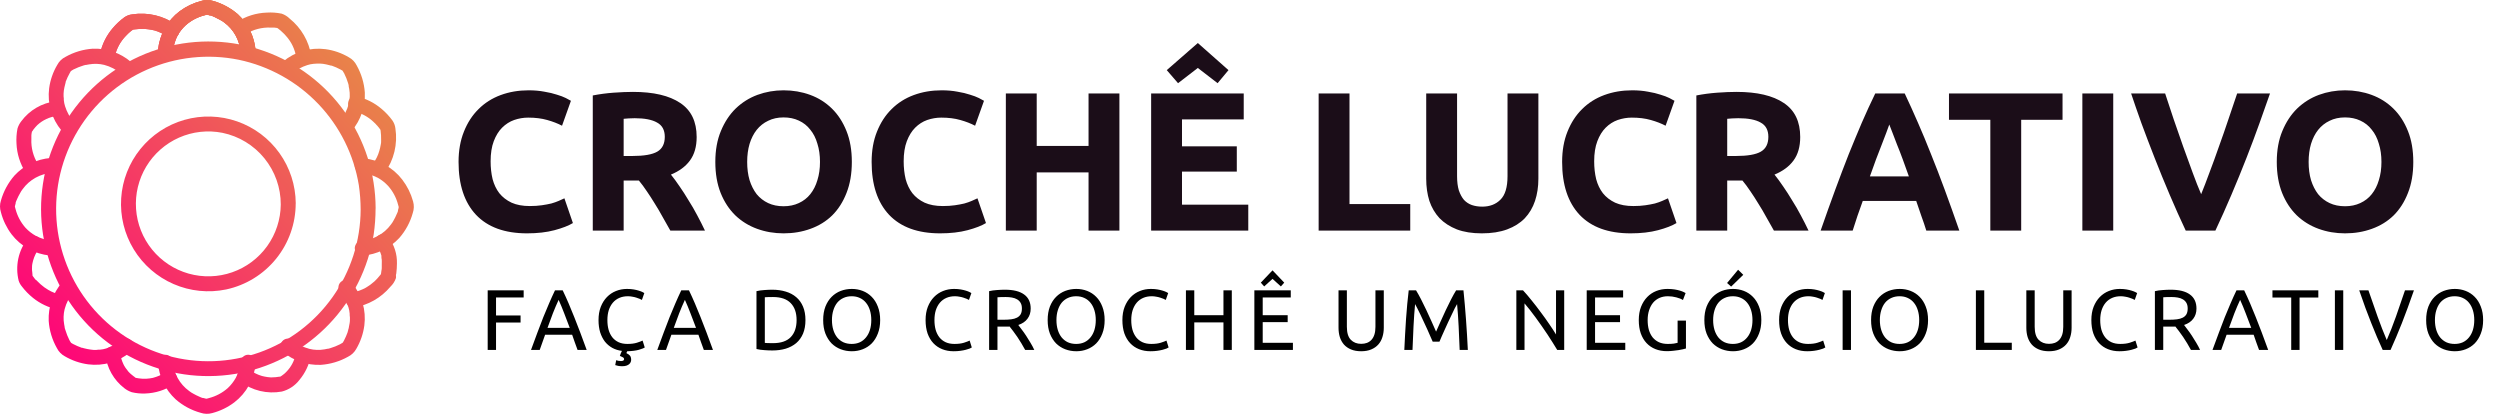 <svg xmlns="http://www.w3.org/2000/svg" width="215" height="36" viewBox="0 0 215 36" fill="none"><path d="M41.941 30.096V24.966H45.035V25.581H42.659V27.128H44.769V27.735H42.659V30.096H41.941ZM49.671 30.096C49.587 29.874 49.508 29.657 49.434 29.445C49.36 29.227 49.283 29.008 49.204 28.786H46.88L46.414 30.096H45.666C45.864 29.553 46.049 29.052 46.221 28.593C46.394 28.13 46.562 27.69 46.725 27.276C46.892 26.861 47.058 26.466 47.221 26.091C47.383 25.712 47.554 25.336 47.731 24.966H48.39C48.568 25.336 48.738 25.712 48.901 26.091C49.064 26.466 49.227 26.861 49.389 27.276C49.557 27.69 49.727 28.13 49.9 28.593C50.073 29.052 50.258 29.553 50.455 30.096H49.671ZM48.997 28.194C48.839 27.764 48.681 27.35 48.523 26.95C48.37 26.546 48.21 26.158 48.042 25.788C47.87 26.158 47.704 26.546 47.546 26.95C47.393 27.35 47.24 27.764 47.087 28.194H48.997ZM53.487 30.177C53.181 30.138 52.904 30.052 52.658 29.918C52.411 29.78 52.199 29.6 52.021 29.378C51.849 29.151 51.713 28.885 51.614 28.579C51.52 28.268 51.473 27.917 51.473 27.527C51.473 27.098 51.538 26.718 51.666 26.388C51.799 26.052 51.977 25.771 52.199 25.544C52.421 25.317 52.68 25.144 52.976 25.026C53.272 24.907 53.588 24.848 53.924 24.848C54.136 24.848 54.326 24.863 54.493 24.892C54.666 24.922 54.814 24.956 54.938 24.996C55.066 25.035 55.17 25.075 55.249 25.114C55.328 25.154 55.382 25.183 55.411 25.203L55.204 25.795C55.16 25.766 55.096 25.734 55.012 25.699C54.928 25.665 54.832 25.63 54.723 25.596C54.619 25.561 54.503 25.534 54.375 25.514C54.252 25.489 54.126 25.477 53.998 25.477C53.726 25.477 53.482 25.524 53.265 25.618C53.048 25.712 52.863 25.847 52.71 26.025C52.557 26.203 52.438 26.42 52.354 26.676C52.275 26.928 52.236 27.212 52.236 27.527C52.236 27.834 52.27 28.112 52.34 28.364C52.413 28.616 52.522 28.833 52.665 29.015C52.808 29.193 52.986 29.331 53.198 29.43C53.415 29.529 53.667 29.578 53.953 29.578C54.284 29.578 54.558 29.543 54.775 29.474C54.992 29.405 55.155 29.343 55.263 29.289L55.448 29.881C55.379 29.936 55.212 30.002 54.945 30.081C54.684 30.155 54.35 30.197 53.946 30.207C53.931 30.237 53.916 30.264 53.901 30.288C53.892 30.318 53.882 30.345 53.872 30.37C54.015 30.439 54.118 30.513 54.183 30.592C54.247 30.676 54.279 30.797 54.279 30.955C54.279 31.009 54.267 31.068 54.242 31.132C54.217 31.197 54.175 31.256 54.116 31.31C54.057 31.364 53.978 31.409 53.879 31.443C53.781 31.478 53.66 31.495 53.517 31.495C53.388 31.495 53.27 31.485 53.161 31.465C53.057 31.446 52.974 31.424 52.91 31.399L52.991 30.977C53.05 30.997 53.112 31.014 53.176 31.029C53.245 31.044 53.322 31.051 53.405 31.051C53.583 31.051 53.672 30.994 53.672 30.881C53.672 30.826 53.645 30.779 53.59 30.74C53.536 30.706 53.46 30.669 53.361 30.629L53.309 30.607C53.329 30.548 53.354 30.479 53.383 30.4C53.418 30.321 53.452 30.247 53.487 30.177ZM60.531 30.096C60.447 29.874 60.368 29.657 60.294 29.445C60.22 29.227 60.143 29.008 60.064 28.786H57.74L57.274 30.096H56.526C56.723 29.553 56.908 29.052 57.081 28.593C57.254 28.13 57.422 27.69 57.585 27.276C57.752 26.861 57.918 26.466 58.081 26.091C58.243 25.712 58.414 25.336 58.591 24.966H59.25C59.428 25.336 59.598 25.712 59.761 26.091C59.924 26.466 60.087 26.861 60.249 27.276C60.417 27.69 60.587 28.13 60.76 28.593C60.933 29.052 61.118 29.553 61.315 30.096H60.531ZM59.857 28.194C59.699 27.764 59.541 27.35 59.383 26.95C59.23 26.546 59.07 26.158 58.902 25.788C58.729 26.158 58.564 26.546 58.406 26.95C58.253 27.35 58.1 27.764 57.947 28.194H59.857ZM69.269 27.527C69.269 27.972 69.2 28.359 69.062 28.69C68.924 29.015 68.729 29.287 68.477 29.504C68.225 29.716 67.924 29.877 67.574 29.985C67.224 30.089 66.839 30.14 66.419 30.14C66.212 30.14 65.983 30.131 65.731 30.111C65.484 30.096 65.26 30.064 65.057 30.015V25.04C65.26 24.991 65.484 24.959 65.731 24.944C65.983 24.924 66.212 24.915 66.419 24.915C66.839 24.915 67.224 24.969 67.574 25.077C67.924 25.181 68.225 25.341 68.477 25.558C68.729 25.771 68.924 26.042 69.062 26.373C69.2 26.698 69.269 27.083 69.269 27.527ZM66.479 29.511C67.16 29.511 67.668 29.339 68.003 28.993C68.339 28.643 68.507 28.154 68.507 27.527C68.507 26.901 68.339 26.415 68.003 26.069C67.668 25.719 67.16 25.544 66.479 25.544C66.276 25.544 66.118 25.546 66.005 25.551C65.896 25.556 65.82 25.561 65.775 25.566V29.489C65.82 29.494 65.896 29.499 66.005 29.504C66.118 29.509 66.276 29.511 66.479 29.511ZM70.793 27.527C70.793 27.088 70.857 26.701 70.986 26.365C71.119 26.03 71.297 25.751 71.519 25.529C71.746 25.302 72.007 25.132 72.303 25.018C72.604 24.905 72.923 24.848 73.258 24.848C73.589 24.848 73.9 24.905 74.191 25.018C74.487 25.132 74.746 25.302 74.968 25.529C75.19 25.751 75.365 26.03 75.494 26.365C75.627 26.701 75.694 27.088 75.694 27.527C75.694 27.967 75.627 28.354 75.494 28.69C75.365 29.025 75.19 29.306 74.968 29.534C74.746 29.756 74.487 29.923 74.191 30.037C73.9 30.15 73.589 30.207 73.258 30.207C72.923 30.207 72.604 30.15 72.303 30.037C72.007 29.923 71.746 29.756 71.519 29.534C71.297 29.306 71.119 29.025 70.986 28.69C70.857 28.354 70.793 27.967 70.793 27.527ZM71.548 27.527C71.548 27.838 71.588 28.122 71.667 28.379C71.746 28.63 71.857 28.845 72 29.023C72.148 29.2 72.326 29.339 72.533 29.437C72.745 29.531 72.982 29.578 73.243 29.578C73.505 29.578 73.739 29.531 73.947 29.437C74.154 29.339 74.329 29.2 74.472 29.023C74.62 28.845 74.734 28.63 74.813 28.379C74.892 28.122 74.931 27.838 74.931 27.527C74.931 27.217 74.892 26.935 74.813 26.684C74.734 26.427 74.62 26.21 74.472 26.032C74.329 25.855 74.154 25.719 73.947 25.625C73.739 25.526 73.505 25.477 73.243 25.477C72.982 25.477 72.745 25.526 72.533 25.625C72.326 25.719 72.148 25.855 72 26.032C71.857 26.21 71.746 26.427 71.667 26.684C71.588 26.935 71.548 27.217 71.548 27.527ZM82.013 30.207C81.653 30.207 81.325 30.148 81.029 30.029C80.733 29.911 80.479 29.738 80.266 29.511C80.054 29.284 79.889 29.006 79.77 28.675C79.657 28.339 79.6 27.957 79.6 27.527C79.6 27.098 79.664 26.718 79.793 26.388C79.926 26.052 80.103 25.771 80.326 25.544C80.548 25.317 80.807 25.144 81.103 25.026C81.399 24.907 81.715 24.848 82.05 24.848C82.263 24.848 82.453 24.863 82.62 24.892C82.793 24.922 82.941 24.956 83.064 24.996C83.193 25.035 83.296 25.075 83.375 25.114C83.454 25.154 83.508 25.183 83.538 25.203L83.331 25.795C83.287 25.766 83.222 25.734 83.138 25.699C83.055 25.665 82.958 25.63 82.85 25.596C82.746 25.561 82.63 25.534 82.502 25.514C82.379 25.489 82.253 25.477 82.124 25.477C81.853 25.477 81.609 25.524 81.391 25.618C81.174 25.712 80.989 25.847 80.836 26.025C80.683 26.203 80.565 26.42 80.481 26.676C80.402 26.928 80.363 27.212 80.363 27.527C80.363 27.834 80.397 28.112 80.466 28.364C80.54 28.616 80.649 28.833 80.792 29.015C80.935 29.193 81.113 29.331 81.325 29.43C81.542 29.529 81.794 29.578 82.08 29.578C82.41 29.578 82.684 29.543 82.902 29.474C83.119 29.405 83.281 29.343 83.39 29.289L83.575 29.881C83.541 29.906 83.479 29.938 83.39 29.978C83.301 30.012 83.19 30.047 83.057 30.081C82.924 30.116 82.768 30.145 82.591 30.17C82.413 30.195 82.221 30.207 82.013 30.207ZM87.573 27.949C87.652 28.048 87.751 28.179 87.869 28.342C87.993 28.5 88.118 28.677 88.247 28.875C88.375 29.067 88.501 29.27 88.624 29.482C88.753 29.694 88.861 29.899 88.95 30.096H88.165C88.067 29.909 87.958 29.719 87.84 29.526C87.726 29.334 87.61 29.151 87.492 28.978C87.373 28.801 87.255 28.635 87.136 28.482C87.023 28.329 86.919 28.196 86.826 28.083C86.761 28.088 86.695 28.09 86.626 28.09C86.562 28.09 86.495 28.09 86.426 28.09H85.782V30.096H85.064V25.04C85.266 24.991 85.491 24.959 85.737 24.944C85.989 24.924 86.219 24.915 86.426 24.915C87.146 24.915 87.694 25.05 88.069 25.322C88.449 25.593 88.639 25.998 88.639 26.536C88.639 26.876 88.548 27.167 88.365 27.409C88.188 27.651 87.924 27.831 87.573 27.949ZM86.485 25.544C86.179 25.544 85.945 25.551 85.782 25.566V27.498H86.293C86.539 27.498 86.761 27.486 86.959 27.461C87.156 27.436 87.322 27.389 87.455 27.32C87.593 27.251 87.699 27.155 87.773 27.032C87.847 26.903 87.884 26.735 87.884 26.528C87.884 26.336 87.847 26.175 87.773 26.047C87.699 25.919 87.598 25.818 87.47 25.744C87.346 25.669 87.198 25.618 87.025 25.588C86.858 25.558 86.678 25.544 86.485 25.544ZM90.099 27.527C90.099 27.088 90.163 26.701 90.291 26.365C90.424 26.03 90.602 25.751 90.824 25.529C91.051 25.302 91.313 25.132 91.609 25.018C91.91 24.905 92.228 24.848 92.564 24.848C92.894 24.848 93.205 24.905 93.496 25.018C93.792 25.132 94.051 25.302 94.273 25.529C94.496 25.751 94.671 26.03 94.799 26.365C94.932 26.701 94.999 27.088 94.999 27.527C94.999 27.967 94.932 28.354 94.799 28.69C94.671 29.025 94.496 29.306 94.273 29.534C94.051 29.756 93.792 29.923 93.496 30.037C93.205 30.15 92.894 30.207 92.564 30.207C92.228 30.207 91.91 30.15 91.609 30.037C91.313 29.923 91.051 29.756 90.824 29.534C90.602 29.306 90.424 29.025 90.291 28.69C90.163 28.354 90.099 27.967 90.099 27.527ZM90.854 27.527C90.854 27.838 90.893 28.122 90.972 28.379C91.051 28.63 91.162 28.845 91.305 29.023C91.453 29.2 91.631 29.339 91.838 29.437C92.05 29.531 92.287 29.578 92.549 29.578C92.81 29.578 93.045 29.531 93.252 29.437C93.459 29.339 93.634 29.2 93.778 29.023C93.926 28.845 94.039 28.63 94.118 28.379C94.197 28.122 94.237 27.838 94.237 27.527C94.237 27.217 94.197 26.935 94.118 26.684C94.039 26.427 93.926 26.21 93.778 26.032C93.634 25.855 93.459 25.719 93.252 25.625C93.045 25.526 92.81 25.477 92.549 25.477C92.287 25.477 92.05 25.526 91.838 25.625C91.631 25.719 91.453 25.855 91.305 26.032C91.162 26.21 91.051 26.427 90.972 26.684C90.893 26.935 90.854 27.217 90.854 27.527ZM98.939 30.207C98.579 30.207 98.251 30.148 97.955 30.029C97.659 29.911 97.404 29.738 97.192 29.511C96.98 29.284 96.815 29.006 96.696 28.675C96.583 28.339 96.526 27.957 96.526 27.527C96.526 27.098 96.59 26.718 96.719 26.388C96.852 26.052 97.029 25.771 97.251 25.544C97.474 25.317 97.733 25.144 98.029 25.026C98.325 24.907 98.641 24.848 98.976 24.848C99.189 24.848 99.378 24.863 99.546 24.892C99.719 24.922 99.867 24.956 99.99 24.996C100.119 25.035 100.222 25.075 100.301 25.114C100.38 25.154 100.434 25.183 100.464 25.203L100.257 25.795C100.212 25.766 100.148 25.734 100.064 25.699C99.981 25.665 99.884 25.63 99.776 25.596C99.672 25.561 99.556 25.534 99.428 25.514C99.304 25.489 99.179 25.477 99.05 25.477C98.779 25.477 98.535 25.524 98.317 25.618C98.1 25.712 97.915 25.847 97.762 26.025C97.609 26.203 97.491 26.42 97.407 26.676C97.328 26.928 97.288 27.212 97.288 27.527C97.288 27.834 97.323 28.112 97.392 28.364C97.466 28.616 97.575 28.833 97.718 29.015C97.861 29.193 98.039 29.331 98.251 29.43C98.468 29.529 98.72 29.578 99.006 29.578C99.337 29.578 99.61 29.543 99.828 29.474C100.045 29.405 100.207 29.343 100.316 29.289L100.501 29.881C100.467 29.906 100.405 29.938 100.316 29.978C100.227 30.012 100.116 30.047 99.983 30.081C99.85 30.116 99.694 30.145 99.517 30.17C99.339 30.195 99.147 30.207 98.939 30.207ZM105.217 24.966H105.935V30.096H105.217V27.727H102.708V30.096H101.99V24.966H102.708V27.106H105.217V24.966ZM107.875 30.096V24.966H111.006V25.581H108.593V27.106H110.74V27.705H108.593V29.482H111.191V30.096H107.875ZM109.437 23.249L110.444 24.308L110.155 24.633L109.437 23.982L108.719 24.633L108.43 24.308L109.437 23.249ZM117.059 30.207C116.724 30.207 116.433 30.155 116.186 30.052C115.939 29.948 115.737 29.807 115.579 29.63C115.421 29.447 115.303 29.233 115.224 28.986C115.15 28.739 115.113 28.473 115.113 28.186V24.966H115.831V28.105C115.831 28.618 115.944 28.991 116.171 29.223C116.398 29.454 116.694 29.57 117.059 29.57C117.242 29.57 117.407 29.543 117.555 29.489C117.708 29.43 117.839 29.341 117.948 29.223C118.056 29.104 118.14 28.954 118.199 28.771C118.259 28.584 118.288 28.361 118.288 28.105V24.966H119.006V28.186C119.006 28.473 118.967 28.739 118.888 28.986C118.814 29.233 118.695 29.447 118.532 29.63C118.375 29.807 118.172 29.948 117.925 30.052C117.684 30.155 117.395 30.207 117.059 30.207ZM123.214 29.386C123.165 29.267 123.098 29.116 123.014 28.934C122.935 28.751 122.849 28.554 122.755 28.342C122.661 28.13 122.56 27.912 122.452 27.69C122.348 27.463 122.249 27.251 122.156 27.054C122.062 26.851 121.973 26.671 121.889 26.513C121.81 26.355 121.746 26.235 121.697 26.151C121.642 26.733 121.598 27.365 121.563 28.046C121.529 28.722 121.499 29.405 121.475 30.096H120.771C120.791 29.652 120.813 29.205 120.838 28.756C120.863 28.302 120.89 27.858 120.919 27.424C120.954 26.985 120.989 26.558 121.023 26.143C121.063 25.729 121.105 25.336 121.149 24.966H121.778C121.911 25.183 122.054 25.44 122.207 25.736C122.36 26.032 122.513 26.343 122.666 26.669C122.819 26.99 122.967 27.313 123.111 27.639C123.254 27.959 123.384 28.253 123.503 28.519C123.621 28.253 123.752 27.959 123.895 27.639C124.038 27.313 124.186 26.99 124.339 26.669C124.492 26.343 124.645 26.032 124.798 25.736C124.951 25.44 125.094 25.183 125.228 24.966H125.857C126.025 26.619 126.15 28.329 126.234 30.096H125.531C125.506 29.405 125.477 28.722 125.442 28.046C125.408 27.365 125.363 26.733 125.309 26.151C125.26 26.235 125.193 26.355 125.109 26.513C125.03 26.671 124.944 26.851 124.85 27.054C124.756 27.251 124.655 27.463 124.547 27.69C124.443 27.912 124.344 28.13 124.25 28.342C124.157 28.554 124.068 28.751 123.984 28.934C123.905 29.116 123.841 29.267 123.792 29.386H123.214ZM133.922 30.096C133.813 29.913 133.687 29.709 133.544 29.482C133.406 29.255 133.256 29.02 133.093 28.779C132.93 28.532 132.76 28.282 132.582 28.031C132.409 27.779 132.237 27.537 132.064 27.305C131.891 27.069 131.723 26.846 131.56 26.639C131.398 26.432 131.247 26.249 131.109 26.091V30.096H130.406V24.966H130.976C131.208 25.213 131.454 25.502 131.716 25.832C131.982 26.158 132.244 26.496 132.501 26.846C132.762 27.192 133.006 27.532 133.233 27.868C133.465 28.204 133.66 28.502 133.818 28.764V24.966H134.521V30.096H133.922ZM136.457 30.096V24.966H139.588V25.581H137.175V27.106H139.322V27.705H137.175V29.482H139.774V30.096H136.457ZM144.274 27.572H144.992V29.97C144.933 29.99 144.846 30.012 144.733 30.037C144.624 30.061 144.496 30.086 144.348 30.111C144.205 30.136 144.047 30.155 143.874 30.17C143.701 30.19 143.526 30.2 143.349 30.2C142.988 30.2 142.66 30.14 142.364 30.022C142.068 29.904 141.814 29.731 141.602 29.504C141.389 29.277 141.224 28.998 141.106 28.667C140.992 28.337 140.935 27.957 140.935 27.527C140.935 27.098 141 26.718 141.128 26.388C141.261 26.052 141.439 25.771 141.661 25.544C141.883 25.317 142.142 25.144 142.438 25.026C142.739 24.907 143.06 24.848 143.4 24.848C143.632 24.848 143.837 24.863 144.015 24.892C144.197 24.922 144.353 24.956 144.481 24.996C144.609 25.035 144.713 25.075 144.792 25.114C144.876 25.154 144.933 25.183 144.962 25.203L144.733 25.803C144.59 25.709 144.4 25.633 144.163 25.573C143.926 25.509 143.684 25.477 143.437 25.477C143.176 25.477 142.937 25.524 142.719 25.618C142.507 25.712 142.325 25.847 142.172 26.025C142.024 26.203 141.908 26.42 141.824 26.676C141.74 26.928 141.698 27.212 141.698 27.527C141.698 27.834 141.732 28.112 141.801 28.364C141.876 28.616 141.984 28.833 142.127 29.015C142.275 29.193 142.455 29.331 142.668 29.43C142.885 29.529 143.139 29.578 143.43 29.578C143.637 29.578 143.812 29.568 143.956 29.548C144.104 29.524 144.21 29.501 144.274 29.482V27.572ZM146.575 27.527C146.575 27.088 146.639 26.701 146.767 26.365C146.901 26.03 147.078 25.751 147.3 25.529C147.527 25.302 147.789 25.132 148.085 25.018C148.386 24.905 148.704 24.848 149.04 24.848C149.371 24.848 149.681 24.905 149.973 25.018C150.269 25.132 150.528 25.302 150.75 25.529C150.972 25.751 151.147 26.03 151.275 26.365C151.409 26.701 151.475 27.088 151.475 27.527C151.475 27.967 151.409 28.354 151.275 28.69C151.147 29.025 150.972 29.306 150.75 29.534C150.528 29.756 150.269 29.923 149.973 30.037C149.681 30.15 149.371 30.207 149.04 30.207C148.704 30.207 148.386 30.15 148.085 30.037C147.789 29.923 147.527 29.756 147.3 29.534C147.078 29.306 146.901 29.025 146.767 28.69C146.639 28.354 146.575 27.967 146.575 27.527ZM147.33 27.527C147.33 27.838 147.37 28.122 147.448 28.379C147.527 28.63 147.638 28.845 147.782 29.023C147.93 29.2 148.107 29.339 148.315 29.437C148.527 29.531 148.764 29.578 149.025 29.578C149.287 29.578 149.521 29.531 149.728 29.437C149.936 29.339 150.111 29.2 150.254 29.023C150.402 28.845 150.515 28.63 150.594 28.379C150.673 28.122 150.713 27.838 150.713 27.527C150.713 27.217 150.673 26.935 150.594 26.684C150.515 26.427 150.402 26.21 150.254 26.032C150.111 25.855 149.936 25.719 149.728 25.625C149.521 25.526 149.287 25.477 149.025 25.477C148.764 25.477 148.527 25.526 148.315 25.625C148.107 25.719 147.93 25.855 147.782 26.032C147.638 26.21 147.527 26.427 147.448 26.684C147.37 26.935 147.33 27.217 147.33 27.527ZM149.921 23.634L148.877 24.648L148.529 24.337L149.477 23.197L149.921 23.634ZM155.416 30.207C155.055 30.207 154.727 30.148 154.431 30.029C154.135 29.911 153.881 29.738 153.669 29.511C153.457 29.284 153.291 29.006 153.173 28.675C153.059 28.339 153.003 27.957 153.003 27.527C153.003 27.098 153.067 26.718 153.195 26.388C153.328 26.052 153.506 25.771 153.728 25.544C153.95 25.317 154.209 25.144 154.505 25.026C154.801 24.907 155.117 24.848 155.453 24.848C155.665 24.848 155.855 24.863 156.023 24.892C156.195 24.922 156.343 24.956 156.467 24.996C156.595 25.035 156.699 25.075 156.778 25.114C156.857 25.154 156.911 25.183 156.94 25.203L156.733 25.795C156.689 25.766 156.625 25.734 156.541 25.699C156.457 25.665 156.361 25.63 156.252 25.596C156.148 25.561 156.032 25.534 155.904 25.514C155.781 25.489 155.655 25.477 155.527 25.477C155.255 25.477 155.011 25.524 154.794 25.618C154.577 25.712 154.392 25.847 154.239 26.025C154.086 26.203 153.967 26.42 153.883 26.676C153.804 26.928 153.765 27.212 153.765 27.527C153.765 27.834 153.799 28.112 153.869 28.364C153.943 28.616 154.051 28.833 154.194 29.015C154.337 29.193 154.515 29.331 154.727 29.43C154.944 29.529 155.196 29.578 155.482 29.578C155.813 29.578 156.087 29.543 156.304 29.474C156.521 29.405 156.684 29.343 156.792 29.289L156.978 29.881C156.943 29.906 156.881 29.938 156.792 29.978C156.704 30.012 156.593 30.047 156.459 30.081C156.326 30.116 156.171 30.145 155.993 30.17C155.815 30.195 155.623 30.207 155.416 30.207ZM158.466 24.966H159.184V30.096H158.466V24.966ZM160.913 27.527C160.913 27.088 160.977 26.701 161.106 26.365C161.239 26.03 161.416 25.751 161.638 25.529C161.865 25.302 162.127 25.132 162.423 25.018C162.724 24.905 163.042 24.848 163.378 24.848C163.709 24.848 164.02 24.905 164.311 25.018C164.607 25.132 164.866 25.302 165.088 25.529C165.31 25.751 165.485 26.03 165.613 26.365C165.747 26.701 165.813 27.088 165.813 27.527C165.813 27.967 165.747 28.354 165.613 28.69C165.485 29.025 165.31 29.306 165.088 29.534C164.866 29.756 164.607 29.923 164.311 30.037C164.02 30.15 163.709 30.207 163.378 30.207C163.042 30.207 162.724 30.15 162.423 30.037C162.127 29.923 161.865 29.756 161.638 29.534C161.416 29.306 161.239 29.025 161.106 28.69C160.977 28.354 160.913 27.967 160.913 27.527ZM161.668 27.527C161.668 27.838 161.708 28.122 161.787 28.379C161.865 28.63 161.977 28.845 162.12 29.023C162.268 29.2 162.445 29.339 162.653 29.437C162.865 29.531 163.102 29.578 163.363 29.578C163.625 29.578 163.859 29.531 164.066 29.437C164.274 29.339 164.449 29.2 164.592 29.023C164.74 28.845 164.854 28.63 164.932 28.379C165.011 28.122 165.051 27.838 165.051 27.527C165.051 27.217 165.011 26.935 164.932 26.684C164.854 26.427 164.74 26.21 164.592 26.032C164.449 25.855 164.274 25.719 164.066 25.625C163.859 25.526 163.625 25.477 163.363 25.477C163.102 25.477 162.865 25.526 162.653 25.625C162.445 25.719 162.268 25.855 162.12 26.032C161.977 26.21 161.865 26.427 161.787 26.684C161.708 26.935 161.668 27.217 161.668 27.527ZM173.014 29.474V30.096H169.927V24.966H170.645V29.474H173.014ZM176.212 30.207C175.876 30.207 175.585 30.155 175.338 30.052C175.091 29.948 174.889 29.807 174.731 29.63C174.573 29.447 174.455 29.233 174.376 28.986C174.302 28.739 174.265 28.473 174.265 28.186V24.966H174.983V28.105C174.983 28.618 175.096 28.991 175.323 29.223C175.55 29.454 175.846 29.57 176.212 29.57C176.394 29.57 176.559 29.543 176.708 29.489C176.86 29.43 176.991 29.341 177.1 29.223C177.208 29.104 177.292 28.954 177.352 28.771C177.411 28.584 177.44 28.361 177.44 28.105V24.966H178.158V28.186C178.158 28.473 178.119 28.739 178.04 28.986C177.966 29.233 177.847 29.447 177.685 29.63C177.527 29.807 177.324 29.948 177.078 30.052C176.836 30.155 176.547 30.207 176.212 30.207ZM182.27 30.207C181.91 30.207 181.582 30.148 181.286 30.029C180.99 29.911 180.735 29.738 180.523 29.511C180.311 29.284 180.146 29.006 180.027 28.675C179.914 28.339 179.857 27.957 179.857 27.527C179.857 27.098 179.921 26.718 180.049 26.388C180.183 26.052 180.36 25.771 180.582 25.544C180.804 25.317 181.064 25.144 181.36 25.026C181.656 24.907 181.972 24.848 182.307 24.848C182.519 24.848 182.709 24.863 182.877 24.892C183.05 24.922 183.198 24.956 183.321 24.996C183.45 25.035 183.553 25.075 183.632 25.114C183.711 25.154 183.765 25.183 183.795 25.203L183.588 25.795C183.543 25.766 183.479 25.734 183.395 25.699C183.311 25.665 183.215 25.63 183.107 25.596C183.003 25.561 182.887 25.534 182.759 25.514C182.635 25.489 182.509 25.477 182.381 25.477C182.11 25.477 181.865 25.524 181.648 25.618C181.431 25.712 181.246 25.847 181.093 26.025C180.94 26.203 180.822 26.42 180.738 26.676C180.659 26.928 180.619 27.212 180.619 27.527C180.619 27.834 180.654 28.112 180.723 28.364C180.797 28.616 180.906 28.833 181.049 29.015C181.192 29.193 181.37 29.331 181.582 29.43C181.799 29.529 182.051 29.578 182.337 29.578C182.667 29.578 182.941 29.543 183.158 29.474C183.376 29.405 183.538 29.343 183.647 29.289L183.832 29.881C183.797 29.906 183.736 29.938 183.647 29.978C183.558 30.012 183.447 30.047 183.314 30.081C183.181 30.116 183.025 30.145 182.847 30.17C182.67 30.195 182.477 30.207 182.27 30.207ZM187.83 27.949C187.909 28.048 188.008 28.179 188.126 28.342C188.25 28.5 188.375 28.677 188.504 28.875C188.632 29.067 188.758 29.27 188.881 29.482C189.009 29.694 189.118 29.899 189.207 30.096H188.422C188.324 29.909 188.215 29.719 188.097 29.526C187.983 29.334 187.867 29.151 187.749 28.978C187.63 28.801 187.512 28.635 187.393 28.482C187.28 28.329 187.176 28.196 187.082 28.083C187.018 28.088 186.952 28.09 186.883 28.09C186.818 28.09 186.752 28.09 186.683 28.09H186.039V30.096H185.321V25.04C185.523 24.991 185.748 24.959 185.994 24.944C186.246 24.924 186.475 24.915 186.683 24.915C187.403 24.915 187.951 25.05 188.326 25.322C188.706 25.593 188.896 25.998 188.896 26.536C188.896 26.876 188.805 27.167 188.622 27.409C188.444 27.651 188.18 27.831 187.83 27.949ZM186.742 25.544C186.436 25.544 186.202 25.551 186.039 25.566V27.498H186.549C186.796 27.498 187.018 27.486 187.216 27.461C187.413 27.436 187.578 27.389 187.712 27.32C187.85 27.251 187.956 27.155 188.03 27.032C188.104 26.903 188.141 26.735 188.141 26.528C188.141 26.336 188.104 26.175 188.03 26.047C187.956 25.919 187.855 25.818 187.726 25.744C187.603 25.669 187.455 25.618 187.282 25.588C187.115 25.558 186.934 25.544 186.742 25.544ZM194.279 30.096C194.195 29.874 194.116 29.657 194.042 29.445C193.968 29.227 193.892 29.008 193.813 28.786H191.488L191.022 30.096H190.274C190.472 29.553 190.657 29.052 190.83 28.593C191.002 28.13 191.17 27.69 191.333 27.276C191.501 26.861 191.666 26.466 191.829 26.091C191.992 25.712 192.162 25.336 192.34 24.966H192.998C193.176 25.336 193.346 25.712 193.509 26.091C193.672 26.466 193.835 26.861 193.998 27.276C194.166 27.69 194.336 28.13 194.509 28.593C194.681 29.052 194.866 29.553 195.064 30.096H194.279ZM193.605 28.194C193.448 27.764 193.29 27.35 193.132 26.95C192.979 26.546 192.818 26.158 192.651 25.788C192.478 26.158 192.313 26.546 192.155 26.95C192.002 27.35 191.849 27.764 191.696 28.194H193.605ZM199.376 24.966V25.588H197.763V30.096H197.045V25.588H195.431V24.966H199.376ZM200.801 24.966H201.519V30.096H200.801V24.966ZM207.6 24.966C207.413 25.509 207.233 26.012 207.06 26.476C206.892 26.935 206.727 27.372 206.564 27.787C206.401 28.201 206.238 28.598 206.075 28.978C205.917 29.353 205.755 29.726 205.587 30.096H204.913C204.745 29.726 204.58 29.353 204.417 28.978C204.259 28.598 204.097 28.201 203.929 27.787C203.766 27.372 203.598 26.935 203.425 26.476C203.253 26.012 203.075 25.509 202.892 24.966H203.684C203.951 25.746 204.212 26.496 204.469 27.217C204.726 27.937 204.99 28.613 205.261 29.245C205.533 28.618 205.797 27.945 206.053 27.224C206.31 26.499 206.569 25.746 206.83 24.966H207.6ZM208.649 27.527C208.649 27.088 208.713 26.701 208.841 26.365C208.974 26.03 209.152 25.751 209.374 25.529C209.601 25.302 209.863 25.132 210.159 25.018C210.46 24.905 210.778 24.848 211.114 24.848C211.444 24.848 211.755 24.905 212.046 25.018C212.342 25.132 212.602 25.302 212.824 25.529C213.046 25.751 213.221 26.03 213.349 26.365C213.482 26.701 213.549 27.088 213.549 27.527C213.549 27.967 213.482 28.354 213.349 28.69C213.221 29.025 213.046 29.306 212.824 29.534C212.602 29.756 212.342 29.923 212.046 30.037C211.755 30.15 211.444 30.207 211.114 30.207C210.778 30.207 210.46 30.15 210.159 30.037C209.863 29.923 209.601 29.756 209.374 29.534C209.152 29.306 208.974 29.025 208.841 28.69C208.713 28.354 208.649 27.967 208.649 27.527ZM209.404 27.527C209.404 27.838 209.443 28.122 209.522 28.379C209.601 28.63 209.712 28.845 209.855 29.023C210.003 29.2 210.181 29.339 210.388 29.437C210.6 29.531 210.837 29.578 211.099 29.578C211.36 29.578 211.595 29.531 211.802 29.437C212.009 29.339 212.185 29.2 212.328 29.023C212.476 28.845 212.589 28.63 212.668 28.379C212.747 28.122 212.787 27.838 212.787 27.527C212.787 27.217 212.747 26.935 212.668 26.684C212.589 26.427 212.476 26.21 212.328 26.032C212.185 25.855 212.009 25.719 211.802 25.625C211.595 25.526 211.36 25.477 211.099 25.477C210.837 25.477 210.6 25.526 210.388 25.625C210.181 25.719 210.003 25.855 209.855 26.032C209.712 26.21 209.601 26.427 209.522 26.684C209.443 26.935 209.404 27.217 209.404 27.527Z" fill="black"></path><path d="M45.323 20.068C43.406 20.068 41.943 19.535 40.934 18.469C39.935 17.402 39.436 15.888 39.436 13.926C39.436 12.95 39.59 12.083 39.896 11.323C40.202 10.552 40.622 9.905 41.155 9.383C41.688 8.85 42.323 8.447 43.06 8.175C43.798 7.903 44.597 7.767 45.459 7.767C45.959 7.767 46.412 7.807 46.821 7.886C47.229 7.954 47.586 8.039 47.892 8.141C48.199 8.232 48.454 8.328 48.658 8.43C48.862 8.532 49.01 8.612 49.1 8.669L48.335 10.812C47.972 10.62 47.546 10.455 47.059 10.319C46.582 10.183 46.038 10.115 45.425 10.115C45.017 10.115 44.614 10.183 44.217 10.319C43.832 10.455 43.486 10.676 43.179 10.982C42.885 11.277 42.646 11.663 42.465 12.139C42.283 12.616 42.193 13.194 42.193 13.875C42.193 14.419 42.249 14.93 42.363 15.406C42.488 15.871 42.68 16.274 42.941 16.614C43.214 16.954 43.565 17.227 43.996 17.431C44.427 17.624 44.949 17.72 45.562 17.72C45.947 17.72 46.293 17.697 46.599 17.652C46.906 17.607 47.178 17.556 47.416 17.499C47.654 17.431 47.864 17.357 48.045 17.278C48.227 17.198 48.392 17.125 48.539 17.056L49.27 19.183C48.896 19.41 48.369 19.614 47.688 19.796C47.008 19.977 46.219 20.068 45.323 20.068ZM54.433 7.903C56.203 7.903 57.558 8.221 58.5 8.856C59.441 9.48 59.912 10.455 59.912 11.782C59.912 12.61 59.719 13.285 59.333 13.807C58.959 14.317 58.414 14.72 57.7 15.015C57.938 15.31 58.188 15.65 58.449 16.036C58.709 16.41 58.965 16.807 59.214 17.227C59.475 17.635 59.725 18.066 59.963 18.52C60.201 18.962 60.422 19.399 60.626 19.83H57.649C57.433 19.444 57.212 19.053 56.985 18.656C56.77 18.259 56.543 17.873 56.305 17.499C56.078 17.125 55.851 16.773 55.624 16.444C55.397 16.104 55.17 15.797 54.944 15.525H53.634V19.83H50.979V8.209C51.558 8.096 52.153 8.016 52.766 7.971C53.39 7.926 53.946 7.903 54.433 7.903ZM54.586 10.166C54.394 10.166 54.218 10.171 54.059 10.183C53.911 10.194 53.77 10.206 53.634 10.217V13.415H54.382C55.38 13.415 56.095 13.291 56.526 13.041C56.957 12.792 57.172 12.366 57.172 11.765C57.172 11.187 56.951 10.778 56.509 10.54C56.078 10.291 55.437 10.166 54.586 10.166ZM64.257 13.926C64.257 14.504 64.326 15.026 64.462 15.491C64.609 15.956 64.813 16.359 65.074 16.699C65.346 17.028 65.675 17.283 66.061 17.465C66.447 17.646 66.889 17.737 67.388 17.737C67.876 17.737 68.312 17.646 68.698 17.465C69.095 17.283 69.424 17.028 69.685 16.699C69.957 16.359 70.161 15.956 70.297 15.491C70.445 15.026 70.519 14.504 70.519 13.926C70.519 13.348 70.445 12.826 70.297 12.361C70.161 11.884 69.957 11.482 69.685 11.153C69.424 10.812 69.095 10.552 68.698 10.37C68.312 10.188 67.876 10.098 67.388 10.098C66.889 10.098 66.447 10.194 66.061 10.387C65.675 10.569 65.346 10.829 65.074 11.17C64.813 11.499 64.609 11.901 64.462 12.378C64.326 12.843 64.257 13.359 64.257 13.926ZM73.258 13.926C73.258 14.935 73.105 15.826 72.799 16.597C72.504 17.357 72.095 17.998 71.573 18.52C71.052 19.03 70.428 19.416 69.702 19.677C68.987 19.938 68.216 20.068 67.388 20.068C66.583 20.068 65.823 19.938 65.108 19.677C64.394 19.416 63.77 19.03 63.237 18.52C62.703 17.998 62.284 17.357 61.977 16.597C61.671 15.826 61.518 14.935 61.518 13.926C61.518 12.916 61.677 12.032 61.995 11.272C62.312 10.5 62.737 9.854 63.271 9.332C63.815 8.81 64.439 8.419 65.142 8.158C65.857 7.897 66.605 7.767 67.388 7.767C68.193 7.767 68.953 7.897 69.668 8.158C70.382 8.419 71.006 8.81 71.54 9.332C72.073 9.854 72.492 10.5 72.799 11.272C73.105 12.032 73.258 12.916 73.258 13.926ZM80.847 20.068C78.93 20.068 77.467 19.535 76.457 18.469C75.459 17.402 74.96 15.888 74.96 13.926C74.96 12.95 75.113 12.083 75.419 11.323C75.726 10.552 76.145 9.905 76.678 9.383C77.212 8.85 77.847 8.447 78.584 8.175C79.321 7.903 80.121 7.767 80.983 7.767C81.482 7.767 81.936 7.807 82.344 7.886C82.752 7.954 83.11 8.039 83.416 8.141C83.722 8.232 83.977 8.328 84.182 8.43C84.386 8.532 84.533 8.612 84.624 8.669L83.858 10.812C83.495 10.62 83.07 10.455 82.582 10.319C82.106 10.183 81.561 10.115 80.949 10.115C80.541 10.115 80.138 10.183 79.741 10.319C79.355 10.455 79.009 10.676 78.703 10.982C78.408 11.277 78.17 11.663 77.988 12.139C77.807 12.616 77.716 13.194 77.716 13.875C77.716 14.419 77.773 14.93 77.886 15.406C78.011 15.871 78.204 16.274 78.465 16.614C78.737 16.954 79.089 17.227 79.52 17.431C79.951 17.624 80.472 17.72 81.085 17.72C81.471 17.72 81.817 17.697 82.123 17.652C82.429 17.607 82.701 17.556 82.939 17.499C83.178 17.431 83.388 17.357 83.569 17.278C83.751 17.198 83.915 17.125 84.062 17.056L84.794 19.183C84.42 19.41 83.892 19.614 83.212 19.796C82.531 19.977 81.743 20.068 80.847 20.068ZM93.615 8.039H96.269V19.83H93.615V14.828H89.157V19.83H86.503V8.039H89.157V12.548H93.615V8.039ZM98.998 19.83V8.039H106.96V10.268H101.652V12.582H106.365V14.76H101.652V17.601H107.352V19.83H98.998ZM105.65 6.031L104.714 7.154L103.013 5.844L101.312 7.154L100.342 6.031L103.013 3.7L105.65 6.031ZM121.281 17.55V19.83H113.403V8.039H116.057V17.55H121.281ZM127.435 20.068C126.607 20.068 125.892 19.955 125.291 19.728C124.69 19.49 124.191 19.166 123.794 18.758C123.408 18.338 123.119 17.845 122.926 17.278C122.745 16.699 122.654 16.064 122.654 15.372V8.039H125.308V15.151C125.308 15.627 125.359 16.036 125.461 16.376C125.575 16.705 125.722 16.977 125.904 17.193C126.096 17.397 126.323 17.544 126.584 17.635C126.856 17.726 127.151 17.771 127.469 17.771C128.115 17.771 128.637 17.573 129.034 17.176C129.442 16.779 129.647 16.104 129.647 15.151V8.039H132.301V15.372C132.301 16.064 132.204 16.699 132.012 17.278C131.819 17.856 131.524 18.355 131.127 18.775C130.73 19.183 130.225 19.501 129.613 19.728C129 19.955 128.274 20.068 127.435 20.068ZM140.23 20.068C138.313 20.068 136.85 19.535 135.84 18.469C134.842 17.402 134.343 15.888 134.343 13.926C134.343 12.95 134.496 12.083 134.802 11.323C135.109 10.552 135.528 9.905 136.062 9.383C136.595 8.85 137.23 8.447 137.967 8.175C138.704 7.903 139.504 7.767 140.366 7.767C140.865 7.767 141.319 7.807 141.727 7.886C142.136 7.954 142.493 8.039 142.799 8.141C143.105 8.232 143.361 8.328 143.565 8.43C143.769 8.532 143.916 8.612 144.007 8.669L143.241 10.812C142.878 10.62 142.453 10.455 141.965 10.319C141.489 10.183 140.945 10.115 140.332 10.115C139.924 10.115 139.521 10.183 139.124 10.319C138.738 10.455 138.392 10.676 138.086 10.982C137.791 11.277 137.553 11.663 137.372 12.139C137.19 12.616 137.099 13.194 137.099 13.875C137.099 14.419 137.156 14.93 137.27 15.406C137.394 15.871 137.587 16.274 137.848 16.614C138.12 16.954 138.472 17.227 138.903 17.431C139.334 17.624 139.856 17.72 140.468 17.72C140.854 17.72 141.2 17.697 141.506 17.652C141.812 17.607 142.084 17.556 142.323 17.499C142.561 17.431 142.771 17.357 142.952 17.278C143.134 17.198 143.298 17.125 143.446 17.056L144.177 19.183C143.803 19.41 143.275 19.614 142.595 19.796C141.914 19.977 141.126 20.068 140.23 20.068ZM149.34 7.903C151.109 7.903 152.465 8.221 153.406 8.856C154.348 9.48 154.818 10.455 154.818 11.782C154.818 12.61 154.626 13.285 154.24 13.807C153.866 14.317 153.321 14.72 152.607 15.015C152.845 15.31 153.094 15.65 153.355 16.036C153.616 16.41 153.871 16.807 154.121 17.227C154.382 17.635 154.631 18.066 154.87 18.52C155.108 18.962 155.329 19.399 155.533 19.83H152.556C152.34 19.444 152.119 19.053 151.892 18.656C151.677 18.259 151.45 17.873 151.211 17.499C150.985 17.125 150.758 16.773 150.531 16.444C150.304 16.104 150.077 15.797 149.85 15.525H148.54V19.83H145.886V8.209C146.465 8.096 147.06 8.016 147.673 7.971C148.296 7.926 148.852 7.903 149.34 7.903ZM149.493 10.166C149.3 10.166 149.124 10.171 148.966 10.183C148.818 10.194 148.676 10.206 148.54 10.217V13.415H149.289C150.287 13.415 151.002 13.291 151.433 13.041C151.864 12.792 152.079 12.366 152.079 11.765C152.079 11.187 151.858 10.778 151.416 10.54C150.985 10.291 150.344 10.166 149.493 10.166ZM165.661 19.83C165.536 19.422 165.394 19.002 165.235 18.571C165.088 18.14 164.94 17.709 164.793 17.278H160.199C160.052 17.709 159.898 18.14 159.74 18.571C159.592 19.002 159.456 19.422 159.331 19.83H156.575C157.017 18.559 157.437 17.386 157.834 16.308C158.231 15.23 158.617 14.215 158.991 13.262C159.377 12.31 159.751 11.408 160.114 10.557C160.488 9.695 160.874 8.856 161.271 8.039H163.806C164.192 8.856 164.572 9.695 164.946 10.557C165.32 11.408 165.695 12.31 166.069 13.262C166.455 14.215 166.846 15.23 167.243 16.308C167.64 17.386 168.06 18.559 168.502 19.83H165.661ZM162.479 10.71C162.422 10.88 162.337 11.113 162.224 11.408C162.11 11.703 161.98 12.043 161.832 12.429C161.685 12.814 161.52 13.24 161.339 13.705C161.169 14.17 160.993 14.658 160.812 15.168H164.163C163.982 14.658 163.806 14.17 163.636 13.705C163.466 13.24 163.301 12.814 163.142 12.429C162.995 12.043 162.865 11.703 162.751 11.408C162.638 11.113 162.547 10.88 162.479 10.71ZM177.378 8.039V10.302H173.822V19.83H171.168V10.302H167.612V8.039H177.378ZM179.083 8.039H181.738V19.83H179.083V8.039ZM187.972 19.83C187.507 18.843 187.047 17.817 186.594 16.75C186.14 15.684 185.709 14.629 185.301 13.586C184.892 12.542 184.512 11.544 184.161 10.591C183.82 9.638 183.525 8.788 183.276 8.039H186.202C186.429 8.72 186.673 9.457 186.934 10.251C187.206 11.034 187.478 11.816 187.751 12.599C188.034 13.382 188.306 14.13 188.567 14.845C188.828 15.559 189.072 16.177 189.299 16.699C189.514 16.177 189.753 15.559 190.013 14.845C190.286 14.13 190.558 13.382 190.83 12.599C191.114 11.816 191.386 11.034 191.647 10.251C191.919 9.457 192.169 8.72 192.395 8.039H195.22C194.959 8.788 194.658 9.638 194.318 10.591C193.978 11.544 193.603 12.542 193.195 13.586C192.787 14.629 192.356 15.684 191.902 16.75C191.448 17.817 190.989 18.843 190.524 19.83H187.972ZM198.542 13.926C198.542 14.504 198.61 15.026 198.747 15.491C198.894 15.956 199.098 16.359 199.359 16.699C199.631 17.028 199.96 17.283 200.346 17.465C200.732 17.646 201.174 17.737 201.673 17.737C202.161 17.737 202.597 17.646 202.983 17.465C203.38 17.283 203.709 17.028 203.97 16.699C204.242 16.359 204.446 15.956 204.582 15.491C204.73 15.026 204.804 14.504 204.804 13.926C204.804 13.348 204.73 12.826 204.582 12.361C204.446 11.884 204.242 11.482 203.97 11.153C203.709 10.812 203.38 10.552 202.983 10.37C202.597 10.188 202.161 10.098 201.673 10.098C201.174 10.098 200.732 10.194 200.346 10.387C199.96 10.569 199.631 10.829 199.359 11.17C199.098 11.499 198.894 11.901 198.747 12.378C198.61 12.843 198.542 13.359 198.542 13.926ZM207.543 13.926C207.543 14.935 207.39 15.826 207.083 16.597C206.789 17.357 206.38 17.998 205.858 18.52C205.337 19.03 204.713 19.416 203.987 19.677C203.272 19.938 202.501 20.068 201.673 20.068C200.868 20.068 200.108 19.938 199.393 19.677C198.679 19.416 198.055 19.03 197.522 18.52C196.988 17.998 196.569 17.357 196.263 16.597C195.956 15.826 195.803 14.935 195.803 13.926C195.803 12.916 195.962 12.032 196.28 11.272C196.597 10.5 197.022 9.854 197.556 9.332C198.1 8.81 198.724 8.419 199.427 8.158C200.142 7.897 200.89 7.767 201.673 7.767C202.478 7.767 203.238 7.897 203.953 8.158C204.667 8.419 205.291 8.81 205.824 9.332C206.358 9.854 206.777 10.5 207.083 11.272C207.39 12.032 207.543 12.916 207.543 13.926Z" fill="#1B0D18"></path><path d="M31.016 18.023C31.005 20.72 30.162 23.347 28.602 25.547C27.042 27.747 24.841 29.411 22.3 30.313C19.758 31.215 17 31.31 14.403 30.586C11.805 29.862 9.494 28.354 7.786 26.267C6.075 24.175 5.052 21.604 4.86 18.908C4.667 16.212 5.313 13.522 6.71 11.208C8.106 8.894 10.185 7.068 12.66 5.982C15.135 4.896 17.886 4.602 20.535 5.141C23.144 5.687 25.527 7.01 27.37 8.936C29.213 10.862 30.43 13.301 30.861 15.932C30.962 16.624 31.014 17.323 31.016 18.023C31.016 18.852 32.304 18.736 32.304 17.911C32.296 14.95 31.375 12.064 29.666 9.646C27.956 7.229 25.543 5.398 22.754 4.403C19.965 3.409 16.937 3.3 14.084 4.09C11.23 4.881 8.691 6.533 6.811 8.821C4.922 11.115 3.789 13.939 3.57 16.903C3.351 19.867 4.055 22.826 5.586 25.373C7.118 27.921 9.401 29.931 12.121 31.127C14.842 32.324 17.867 32.648 20.779 32.055C23.652 31.453 26.274 29.996 28.302 27.874C30.329 25.753 31.666 23.066 32.136 20.17C32.245 19.422 32.299 18.667 32.3 17.911C32.304 17.074 31.02 17.194 31.016 18.023Z" fill="url(#paint0_linear_28_17)"></path><path d="M24.146 17.593C24.133 18.875 23.726 20.122 22.979 21.164C22.233 22.206 21.183 22.992 19.973 23.415C18.763 23.838 17.452 23.878 16.218 23.529C14.985 23.18 13.889 22.458 13.081 21.464C12.272 20.469 11.79 19.249 11.701 17.971C11.611 16.692 11.918 15.417 12.579 14.319C13.241 13.221 14.225 12.354 15.397 11.835C16.57 11.317 17.873 11.173 19.131 11.423C20.55 11.716 21.825 12.489 22.738 13.614C23.652 14.738 24.15 16.144 24.146 17.593C24.146 18.422 25.434 18.306 25.434 17.482C25.423 15.932 24.933 14.424 24.031 13.164C23.13 11.904 21.861 10.953 20.398 10.442C18.935 9.931 17.35 9.885 15.86 10.309C14.37 10.734 13.048 11.609 12.074 12.815C11.101 14.02 10.523 15.497 10.422 17.043C10.32 18.589 10.699 20.129 11.506 21.451C12.314 22.774 13.51 23.814 14.932 24.43C16.354 25.047 17.931 25.208 19.448 24.893C21.145 24.529 22.664 23.593 23.753 22.242C24.842 20.892 25.434 19.208 25.43 17.473C25.438 16.645 24.154 16.765 24.146 17.593Z" fill="url(#paint1_linear_28_17)"></path><path d="M21.982 4.36C21.884 3.166 21.344 2.053 20.466 1.238C19.844 0.698 19.111 0.302 18.319 0.079C17.994 -0.026 17.644 -0.026 17.319 0.079C16.643 0.254 16.007 0.557 15.446 0.972C14.926 1.366 14.493 1.864 14.174 2.433C13.856 3.003 13.659 3.633 13.596 4.283C13.57 4.45 13.609 4.621 13.705 4.76C13.8 4.9 13.946 4.998 14.111 5.034C14.279 5.063 14.452 5.025 14.593 4.928C14.733 4.831 14.83 4.682 14.862 4.515C14.9 4.007 15.037 3.513 15.266 3.059C15.451 2.729 15.688 2.431 15.966 2.174C16.43 1.763 16.985 1.469 17.585 1.316C17.671 1.29 17.765 1.277 17.851 1.243C17.937 1.208 17.662 1.264 17.778 1.243H17.829C17.533 1.243 17.761 1.243 17.902 1.286L18.04 1.324C18.212 1.367 18.001 1.324 18.083 1.324C18.164 1.324 18.345 1.419 18.474 1.474C18.62 1.54 18.764 1.613 18.903 1.693C19.038 1.76 19.167 1.84 19.285 1.934C19.686 2.228 20.019 2.606 20.26 3.041C20.501 3.476 20.644 3.958 20.68 4.454C20.688 4.539 20.712 4.621 20.751 4.697C20.79 4.772 20.844 4.839 20.909 4.893C21.04 5.004 21.21 5.057 21.38 5.043C21.465 5.035 21.547 5.011 21.623 4.972C21.698 4.933 21.765 4.88 21.82 4.815C21.874 4.75 21.915 4.674 21.941 4.593C21.967 4.513 21.976 4.427 21.969 4.343L21.982 4.36Z" fill="url(#paint2_linear_28_17)"></path><path d="M21.982 4.36C21.884 3.166 21.344 2.053 20.466 1.238C19.844 0.698 19.111 0.302 18.319 0.079C17.994 -0.026 17.644 -0.026 17.319 0.079C16.643 0.254 16.007 0.557 15.446 0.972C14.926 1.366 14.493 1.864 14.174 2.433C13.856 3.003 13.659 3.633 13.596 4.283C13.57 4.45 13.609 4.621 13.705 4.76C13.8 4.9 13.946 4.998 14.111 5.034C14.279 5.063 14.452 5.025 14.593 4.928C14.733 4.831 14.83 4.682 14.862 4.515C14.9 4.007 15.037 3.513 15.266 3.059C15.451 2.729 15.688 2.431 15.966 2.174C16.43 1.763 16.985 1.469 17.585 1.316C17.671 1.29 17.765 1.277 17.851 1.243C17.937 1.208 17.662 1.264 17.778 1.243H17.829C17.533 1.243 17.761 1.243 17.902 1.286L18.04 1.324C18.212 1.367 18.001 1.324 18.083 1.324C18.164 1.324 18.345 1.419 18.474 1.474C18.62 1.54 18.764 1.613 18.903 1.693C19.038 1.76 19.167 1.84 19.285 1.934C19.686 2.228 20.019 2.606 20.26 3.041C20.501 3.476 20.644 3.958 20.68 4.454C20.688 4.539 20.712 4.621 20.751 4.697C20.79 4.772 20.844 4.839 20.909 4.893C21.04 5.004 21.21 5.057 21.38 5.043C21.465 5.035 21.547 5.011 21.623 4.972C21.698 4.933 21.765 4.88 21.82 4.815C21.874 4.75 21.915 4.674 21.941 4.593C21.967 4.513 21.976 4.427 21.969 4.343L21.982 4.36Z" fill="url(#paint3_linear_28_17)"></path><path d="M21.982 4.36C21.884 3.166 21.344 2.053 20.466 1.238C19.844 0.698 19.111 0.302 18.319 0.079C17.994 -0.026 17.644 -0.026 17.319 0.079C16.643 0.254 16.007 0.557 15.446 0.972C14.926 1.366 14.493 1.864 14.174 2.433C13.856 3.003 13.659 3.633 13.596 4.283C13.57 4.45 13.609 4.621 13.705 4.76C13.8 4.9 13.946 4.998 14.111 5.034C14.279 5.063 14.452 5.025 14.593 4.928C14.733 4.831 14.83 4.682 14.862 4.515C14.9 4.007 15.037 3.513 15.266 3.059C15.451 2.729 15.688 2.431 15.966 2.174C16.43 1.763 16.985 1.469 17.585 1.316C17.671 1.29 17.765 1.277 17.851 1.243C17.937 1.208 17.662 1.264 17.778 1.243H17.829C17.533 1.243 17.761 1.243 17.902 1.286L18.04 1.324C18.212 1.367 18.001 1.324 18.083 1.324C18.164 1.324 18.345 1.419 18.474 1.474C18.62 1.54 18.764 1.613 18.903 1.693C19.038 1.76 19.167 1.84 19.285 1.934C19.686 2.228 20.019 2.606 20.26 3.041C20.501 3.476 20.644 3.958 20.68 4.454C20.688 4.539 20.712 4.621 20.751 4.697C20.79 4.772 20.844 4.839 20.909 4.893C21.04 5.004 21.21 5.057 21.38 5.043C21.465 5.035 21.547 5.011 21.623 4.972C21.698 4.933 21.765 4.88 21.82 4.815C21.874 4.75 21.915 4.674 21.941 4.593C21.967 4.513 21.976 4.427 21.969 4.343L21.982 4.36Z" fill="url(#paint4_linear_28_17)"></path><path d="M15.193 2.157C14.09 1.359 12.717 1.027 11.371 1.234C11.129 1.261 10.897 1.348 10.697 1.487C10.326 1.758 9.989 2.072 9.693 2.423C9.165 3.041 8.795 3.778 8.615 4.57C8.439 5.382 9.706 5.614 9.882 4.806C10.033 4.159 10.358 3.565 10.822 3.089C10.873 3.029 10.929 2.977 10.985 2.922C11.041 2.866 11.178 2.745 11.054 2.853C11.127 2.788 11.204 2.72 11.286 2.655C11.389 2.592 11.488 2.521 11.582 2.445C11.582 2.445 11.152 2.565 11.337 2.565L11.552 2.531C11.808 2.497 12.066 2.483 12.325 2.488C12.368 2.488 12.372 2.488 12.325 2.488H12.458L12.741 2.518C12.929 2.539 13.116 2.574 13.299 2.621C13.683 2.729 14.044 2.907 14.364 3.145C14.497 3.251 14.665 3.301 14.834 3.286C15.003 3.271 15.159 3.191 15.27 3.063C15.379 2.932 15.432 2.764 15.417 2.594C15.403 2.425 15.322 2.268 15.193 2.157Z" fill="url(#paint5_linear_28_17)"></path><path d="M15.193 2.157C14.09 1.359 12.717 1.027 11.371 1.234C11.129 1.261 10.897 1.348 10.697 1.487C10.326 1.758 9.989 2.072 9.693 2.423C9.165 3.041 8.795 3.778 8.615 4.57C8.439 5.382 9.706 5.614 9.882 4.806C10.033 4.159 10.358 3.565 10.822 3.089C10.873 3.029 10.929 2.977 10.985 2.922C11.041 2.866 11.178 2.745 11.054 2.853C11.127 2.788 11.204 2.72 11.286 2.655C11.389 2.592 11.488 2.521 11.582 2.445C11.582 2.445 11.152 2.565 11.337 2.565L11.552 2.531C11.808 2.497 12.066 2.483 12.325 2.488C12.368 2.488 12.372 2.488 12.325 2.488H12.458L12.741 2.518C12.929 2.539 13.116 2.574 13.299 2.621C13.683 2.729 14.044 2.907 14.364 3.145C14.497 3.251 14.665 3.301 14.834 3.286C15.003 3.271 15.159 3.191 15.27 3.063C15.379 2.932 15.432 2.764 15.417 2.594C15.403 2.425 15.322 2.268 15.193 2.157Z" fill="url(#paint6_linear_28_17)"></path><path d="M4.772 8.71C4.191 8.782 3.631 8.971 3.125 9.267C2.619 9.562 2.179 9.957 1.831 10.427C1.684 10.614 1.573 10.826 1.504 11.054C1.421 11.478 1.392 11.911 1.418 12.342C1.455 13.232 1.728 14.096 2.209 14.845C2.309 14.981 2.458 15.071 2.624 15.098C2.79 15.125 2.96 15.085 3.098 14.988C3.235 14.891 3.329 14.744 3.36 14.579C3.39 14.413 3.354 14.242 3.26 14.103C2.861 13.46 2.664 12.712 2.698 11.956C2.696 11.917 2.696 11.878 2.698 11.84C2.698 11.923 2.698 11.923 2.698 11.84V11.651C2.698 11.565 2.719 11.479 2.732 11.398C2.747 11.347 2.757 11.295 2.762 11.243C2.762 11.191 2.659 11.449 2.728 11.363C2.754 11.325 2.775 11.285 2.792 11.243C2.835 11.161 2.685 11.398 2.792 11.273L2.865 11.153C2.921 11.08 2.977 11.011 3.037 10.942L3.157 10.813C3.157 10.792 3.333 10.65 3.209 10.758C3.672 10.329 4.258 10.056 4.884 9.976C5.052 9.957 5.207 9.873 5.315 9.743C5.424 9.613 5.479 9.446 5.468 9.276C5.451 9.107 5.369 8.951 5.239 8.842C5.109 8.733 4.941 8.679 4.772 8.692V8.71Z" fill="url(#paint7_linear_28_17)"></path><path d="M2.389 20.509C1.989 21.015 1.711 21.606 1.575 22.237C1.44 22.867 1.451 23.52 1.607 24.146C1.666 24.323 1.758 24.488 1.878 24.631C2.158 25 2.483 25.333 2.844 25.623C3.449 26.109 4.159 26.447 4.918 26.61C5.729 26.787 5.957 25.52 5.15 25.322C4.804 25.248 4.472 25.119 4.167 24.94C3.926 24.8 3.7 24.636 3.492 24.451C3.389 24.36 3.291 24.258 3.188 24.159C3.084 24.06 3.26 24.245 3.145 24.111L3.037 24.034C2.951 23.931 2.878 23.82 2.797 23.712C2.715 23.605 2.93 23.935 2.797 23.712C2.75 23.626 2.835 23.601 2.797 23.747C2.803 23.699 2.802 23.651 2.792 23.605C2.792 23.485 2.762 23.364 2.754 23.24C2.745 23.115 2.754 23.094 2.754 23.021C2.754 22.836 2.754 23.145 2.754 22.952C2.754 22.759 2.801 22.591 2.844 22.415C2.953 22.027 3.133 21.663 3.376 21.342C3.484 21.209 3.535 21.039 3.52 20.868C3.505 20.698 3.424 20.54 3.295 20.427C3.163 20.32 2.994 20.269 2.825 20.284C2.656 20.3 2.5 20.38 2.389 20.509Z" fill="url(#paint8_linear_28_17)"></path><path d="M9.061 30.509C9.127 31.071 9.305 31.615 9.584 32.107C9.862 32.6 10.237 33.032 10.684 33.378C10.878 33.532 11.098 33.651 11.333 33.73C11.711 33.82 12.1 33.858 12.488 33.841C13.368 33.813 14.224 33.54 14.957 33.051C15.084 32.952 15.17 32.81 15.198 32.651C15.226 32.492 15.193 32.329 15.107 32.193C15.007 32.056 14.857 31.963 14.69 31.934C14.522 31.906 14.35 31.943 14.21 32.038C13.88 32.244 13.521 32.399 13.145 32.497C12.964 32.535 12.78 32.559 12.595 32.57H12.346C12.316 32.57 12.067 32.57 12.239 32.57C12.038 32.556 11.839 32.529 11.642 32.489C11.423 32.446 11.809 32.587 11.668 32.489L11.548 32.42C11.466 32.377 11.702 32.532 11.578 32.42L11.475 32.347C11.393 32.287 11.316 32.222 11.243 32.158L11.118 32.038L11.054 31.974C10.968 31.862 10.882 31.759 10.8 31.643C10.719 31.527 10.723 31.514 10.68 31.45C10.637 31.385 10.642 31.385 10.68 31.45C10.659 31.415 10.642 31.377 10.624 31.342C10.477 31.036 10.378 30.709 10.332 30.372C10.313 30.203 10.229 30.049 10.099 29.94C9.969 29.831 9.802 29.777 9.633 29.788C9.463 29.804 9.306 29.887 9.197 30.018C9.087 30.149 9.034 30.318 9.049 30.488L9.061 30.509Z" fill="url(#paint9_linear_28_17)"></path><path d="M20.663 32.815C21.167 33.199 21.745 33.474 22.361 33.622C22.977 33.77 23.617 33.788 24.24 33.674C24.841 33.518 25.373 33.166 25.752 32.673C26.238 32.09 26.572 31.395 26.726 30.651C26.898 29.839 25.631 29.608 25.438 30.419C25.327 31.016 25.038 31.565 24.609 31.995C24.584 32.021 24.425 32.171 24.562 32.047L24.433 32.158C24.369 32.21 24.305 32.261 24.236 32.308L24.068 32.416C23.939 32.497 24.068 32.386 24.124 32.39H24.085C23.931 32.459 24.257 32.36 24.055 32.39C23.834 32.431 23.61 32.452 23.386 32.454C23.364 32.454 23.128 32.454 23.265 32.454L23.008 32.429C22.846 32.406 22.685 32.374 22.527 32.334C22.149 32.223 21.795 32.045 21.479 31.81C21.347 31.704 21.179 31.654 21.01 31.669C20.841 31.684 20.684 31.764 20.573 31.892C20.465 32.023 20.412 32.191 20.426 32.361C20.441 32.53 20.521 32.687 20.651 32.798L20.663 32.815Z" fill="url(#paint10_linear_28_17)"></path><path d="M30.432 26.443C31.659 26.247 32.773 25.614 33.571 24.661C33.79 24.455 33.955 24.199 34.051 23.914C34.062 23.844 34.062 23.773 34.051 23.704C34.051 23.704 34.051 23.897 34.051 23.768C34.051 23.639 34.051 23.605 34.081 23.519C34.116 23.234 34.135 22.947 34.137 22.66C34.159 21.852 33.907 21.06 33.42 20.415C33.319 20.279 33.169 20.187 33.002 20.159C32.834 20.131 32.663 20.169 32.523 20.264C32.383 20.363 32.289 20.513 32.26 20.681C32.231 20.849 32.27 21.022 32.368 21.162C32.575 21.396 32.723 21.678 32.798 21.982C32.841 22.119 32.798 21.947 32.798 22.076C32.798 22.205 32.823 22.252 32.832 22.338C32.841 22.424 32.832 22.609 32.832 22.742C32.832 22.772 32.832 22.986 32.832 22.828C32.832 22.884 32.832 22.935 32.832 22.991C32.832 23.047 32.832 23.206 32.798 23.313C32.763 23.485 32.75 23.661 32.759 23.837L32.819 23.506C32.819 23.472 32.939 23.33 32.853 23.45L32.716 23.635C32.643 23.729 32.566 23.82 32.484 23.91C32.403 24 32.394 24.008 32.347 24.056L32.209 24.193L32.171 24.227C32.137 24.258 32.101 24.287 32.063 24.313L31.862 24.477C31.703 24.591 31.538 24.697 31.368 24.794C31.308 24.818 31.249 24.845 31.192 24.876L30.908 24.992C30.797 25.03 30.685 25.065 30.569 25.095H30.526C30.453 25.112 30.378 25.125 30.303 25.133C30.134 25.153 29.98 25.236 29.871 25.367C29.762 25.497 29.708 25.664 29.719 25.833C29.735 26.002 29.817 26.158 29.948 26.267C30.078 26.377 30.245 26.43 30.415 26.417L30.432 26.443Z" fill="url(#paint11_linear_28_17)"></path><path d="M33.081 14.867C33.88 13.763 34.212 12.388 34.004 11.041C33.977 10.801 33.891 10.571 33.755 10.371C33.485 9.999 33.171 9.662 32.819 9.367C32.201 8.839 31.464 8.47 30.672 8.289C29.861 8.113 29.629 9.379 30.44 9.577C31.088 9.728 31.682 10.053 32.158 10.517L32.321 10.676C32.321 10.698 32.497 10.869 32.39 10.745C32.459 10.822 32.523 10.899 32.587 10.981C32.653 11.08 32.723 11.176 32.798 11.269C32.798 11.269 32.673 10.839 32.699 11.033C32.699 11.101 32.725 11.174 32.733 11.247C32.767 11.503 32.781 11.762 32.776 12.02C32.776 12.063 32.776 12.11 32.776 12.153C32.776 12.196 32.776 12.342 32.746 12.437C32.716 12.618 32.674 12.797 32.622 12.973C32.515 13.357 32.339 13.718 32.102 14.038C32.042 14.102 31.995 14.177 31.965 14.26C31.934 14.342 31.921 14.43 31.926 14.517C31.931 14.605 31.954 14.691 31.993 14.769C32.032 14.848 32.087 14.917 32.154 14.974C32.221 15.03 32.299 15.073 32.383 15.098C32.467 15.123 32.556 15.131 32.643 15.121C32.73 15.111 32.814 15.084 32.89 15.04C32.967 14.996 33.033 14.937 33.085 14.867H33.081Z" fill="url(#paint12_linear_28_17)"></path><path d="M26.769 4.806C26.569 3.546 25.908 2.404 24.914 1.603C24.72 1.409 24.483 1.262 24.223 1.174C23.799 1.086 23.366 1.056 22.935 1.084C22.032 1.116 21.154 1.39 20.393 1.878C20.322 1.926 20.261 1.988 20.214 2.059C20.167 2.131 20.134 2.212 20.119 2.296C20.103 2.38 20.105 2.467 20.123 2.551C20.142 2.635 20.177 2.714 20.226 2.784C20.276 2.854 20.339 2.914 20.412 2.959C20.484 3.004 20.566 3.035 20.65 3.048C20.735 3.062 20.822 3.059 20.905 3.038C20.988 3.018 21.067 2.981 21.136 2.93C21.779 2.533 22.527 2.339 23.283 2.372H23.583L23.866 2.411C23.905 2.425 23.946 2.434 23.987 2.436C23.885 2.422 23.79 2.379 23.712 2.312L23.755 2.338C23.879 2.432 24.008 2.522 24.128 2.625C24.249 2.728 24.313 2.793 24.403 2.883L24.476 2.956C24.523 3.003 24.566 3.055 24.609 3.106C25.063 3.609 25.361 4.232 25.468 4.901C25.475 4.987 25.499 5.071 25.539 5.149C25.579 5.226 25.633 5.294 25.699 5.35C25.766 5.406 25.842 5.448 25.925 5.474C26.008 5.5 26.095 5.51 26.181 5.502C26.35 5.486 26.506 5.404 26.615 5.274C26.724 5.144 26.778 4.976 26.765 4.806H26.769Z" fill="url(#paint13_linear_28_17)"></path><path d="M11.26 5.322C10.345 4.543 9.171 4.139 7.971 4.188C7.148 4.245 6.348 4.486 5.631 4.892C5.332 5.039 5.087 5.276 4.931 5.571C4.561 6.19 4.322 6.878 4.227 7.593C4.144 8.239 4.196 8.896 4.379 9.521C4.562 10.146 4.873 10.726 5.291 11.226C5.392 11.363 5.542 11.455 5.709 11.484C5.876 11.513 6.048 11.476 6.189 11.38C6.328 11.282 6.423 11.132 6.452 10.964C6.481 10.795 6.442 10.622 6.343 10.483C6.006 10.091 5.751 9.633 5.596 9.139C5.541 8.968 5.505 8.79 5.489 8.611C5.489 8.503 5.489 8.396 5.468 8.289V8.048C5.468 8.1 5.468 8.1 5.468 8.048C5.468 7.868 5.506 7.688 5.541 7.507C5.562 7.409 5.588 7.31 5.614 7.211C5.639 7.112 5.635 7.138 5.644 7.099C5.682 6.966 5.609 7.181 5.644 7.044C5.742 6.78 5.862 6.524 6 6.279L6.133 6.047C6.197 5.936 6.064 6.142 6.099 6.103L6.124 6.06C6.124 6.06 5.936 6.193 6.051 6.138C6.167 6.082 6.163 6.065 6.223 6.03C6.263 6.005 6.305 5.982 6.348 5.962C6.219 6.022 6.421 5.914 6.348 5.962C6.477 5.901 6.614 5.837 6.751 5.781C6.889 5.725 7.039 5.674 7.181 5.631L7.322 5.592C7.353 5.592 7.481 5.554 7.361 5.592L7.67 5.536C8.098 5.462 8.537 5.477 8.958 5.579C9.493 5.718 9.989 5.977 10.41 6.335C10.541 6.445 10.71 6.498 10.88 6.483C11.05 6.469 11.208 6.387 11.318 6.256C11.428 6.125 11.481 5.955 11.466 5.785C11.451 5.615 11.369 5.457 11.238 5.348L11.26 5.322Z" fill="url(#paint14_linear_28_17)"></path><path d="M4.36 13.587C3.165 13.681 2.05 14.222 1.238 15.103C0.698 15.725 0.302 16.458 0.079 17.25C-0.026 17.575 -0.026 17.925 0.079 18.25C0.256 18.937 0.567 19.582 0.993 20.148C1.387 20.662 1.883 21.088 2.448 21.402C3.014 21.716 3.638 21.91 4.282 21.973C4.452 22.004 4.628 21.967 4.771 21.871C4.914 21.775 5.015 21.627 5.051 21.458C5.079 21.29 5.04 21.118 4.943 20.979C4.846 20.839 4.698 20.743 4.531 20.711C4.023 20.664 3.529 20.518 3.076 20.281C2.746 20.098 2.448 19.863 2.191 19.586C1.781 19.122 1.487 18.567 1.333 17.967C1.313 17.877 1.289 17.788 1.26 17.701C1.23 17.611 1.281 17.886 1.26 17.774C1.26 17.752 1.26 17.735 1.26 17.718C1.26 18.019 1.26 17.787 1.303 17.649L1.341 17.512C1.384 17.34 1.341 17.55 1.341 17.469C1.341 17.387 1.436 17.203 1.491 17.074C1.556 16.927 1.629 16.783 1.71 16.645C1.777 16.509 1.857 16.381 1.951 16.262C2.243 15.86 2.621 15.526 3.056 15.285C3.492 15.043 3.975 14.901 4.471 14.867C4.642 14.852 4.8 14.77 4.91 14.639C5.021 14.508 5.074 14.338 5.06 14.167C5.045 13.996 4.963 13.838 4.832 13.728C4.7 13.618 4.531 13.564 4.36 13.579V13.587Z" fill="url(#paint15_linear_28_17)"></path><path d="M5.322 24.309C4.543 25.222 4.139 26.395 4.188 27.594C4.244 28.417 4.485 29.217 4.892 29.934C5.04 30.233 5.277 30.48 5.571 30.638C6.189 31.002 6.873 31.238 7.584 31.334C8.23 31.417 8.886 31.366 9.512 31.183C10.137 31.001 10.717 30.691 11.217 30.273C11.353 30.171 11.445 30.021 11.474 29.853C11.502 29.685 11.466 29.513 11.371 29.371C11.272 29.234 11.121 29.14 10.954 29.112C10.786 29.084 10.614 29.123 10.474 29.221C10.079 29.556 9.623 29.81 9.13 29.968C8.959 30.022 8.781 30.057 8.602 30.071C8.495 30.071 8.387 30.071 8.28 30.093H8.044C7.863 30.076 7.683 30.05 7.503 30.015L7.207 29.947L7.095 29.912C6.962 29.878 7.176 29.947 7.039 29.912C6.778 29.82 6.524 29.709 6.279 29.582L6.047 29.444C5.936 29.38 6.142 29.513 6.103 29.483L6.06 29.453C6.06 29.453 6.193 29.642 6.137 29.53C6.082 29.419 6.064 29.414 6.03 29.358L5.961 29.234C5.914 29.157 6.021 29.358 5.961 29.234C5.901 29.11 5.837 28.972 5.781 28.835C5.725 28.697 5.674 28.547 5.631 28.405L5.571 28.221C5.571 28.195 5.532 28.066 5.571 28.186C5.549 28.083 5.532 27.98 5.515 27.877C5.441 27.449 5.455 27.011 5.558 26.589C5.698 26.053 5.956 25.556 6.313 25.133C6.413 25.001 6.457 24.836 6.438 24.672C6.419 24.508 6.338 24.358 6.211 24.252C6.084 24.146 5.922 24.093 5.757 24.104C5.592 24.114 5.438 24.188 5.326 24.309H5.322Z" fill="url(#paint16_linear_28_17)"></path><path d="M13.587 31.205C13.677 32.404 14.219 33.524 15.103 34.339C15.722 34.883 16.456 35.279 17.25 35.499C17.573 35.61 17.922 35.619 18.25 35.525C18.937 35.346 19.582 35.033 20.148 34.606C20.667 34.209 21.098 33.708 21.413 33.136C21.729 32.564 21.922 31.933 21.982 31.282C22.012 31.111 21.974 30.936 21.876 30.793C21.778 30.65 21.628 30.551 21.458 30.518C21.29 30.488 21.118 30.525 20.978 30.622C20.838 30.718 20.742 30.866 20.711 31.033C20.665 31.542 20.519 32.037 20.281 32.489C20.097 32.82 19.863 33.12 19.586 33.378C19.122 33.788 18.567 34.082 17.967 34.236C17.877 34.262 17.782 34.279 17.701 34.309C17.619 34.339 17.885 34.309 17.774 34.309C17.752 34.309 17.735 34.309 17.718 34.309C18.018 34.309 17.787 34.309 17.649 34.271L17.512 34.232C17.34 34.185 17.55 34.232 17.469 34.232C17.387 34.232 17.203 34.138 17.074 34.082C16.945 34.026 16.773 33.944 16.644 33.867C16.509 33.799 16.381 33.717 16.262 33.622C15.859 33.33 15.525 32.953 15.284 32.517C15.043 32.082 14.901 31.599 14.867 31.102C14.852 30.931 14.77 30.773 14.639 30.663C14.507 30.552 14.338 30.499 14.167 30.514C13.996 30.528 13.838 30.61 13.728 30.742C13.617 30.873 13.564 31.043 13.579 31.213L13.587 31.205Z" fill="url(#paint17_linear_28_17)"></path><path d="M24.309 30.243C25.222 31.021 26.395 31.426 27.594 31.377C28.416 31.32 29.215 31.081 29.934 30.677C30.231 30.53 30.477 30.297 30.638 30.007C31.003 29.386 31.239 28.698 31.334 27.985C31.417 27.338 31.366 26.681 31.184 26.055C31.001 25.429 30.691 24.848 30.273 24.348C30.171 24.211 30.02 24.12 29.852 24.092C29.684 24.064 29.512 24.102 29.371 24.197C29.233 24.297 29.14 24.447 29.112 24.615C29.084 24.783 29.123 24.955 29.221 25.095C29.556 25.488 29.809 25.943 29.968 26.434C30.023 26.607 30.057 26.786 30.071 26.967C30.071 27.07 30.071 27.177 30.093 27.285V27.525C30.093 27.71 30.05 27.89 30.015 28.07C30.015 28.169 29.972 28.268 29.947 28.362C29.921 28.457 29.947 28.44 29.912 28.474C29.878 28.611 29.947 28.392 29.912 28.53C29.82 28.791 29.709 29.044 29.582 29.29C29.539 29.371 29.491 29.449 29.444 29.526C29.397 29.603 29.513 29.431 29.483 29.466C29.453 29.5 29.483 29.5 29.453 29.513C29.423 29.526 29.642 29.376 29.53 29.436C29.418 29.496 29.414 29.509 29.358 29.539L29.234 29.612C29.157 29.659 29.358 29.552 29.234 29.612C29.109 29.672 28.972 29.736 28.834 29.792C28.697 29.848 28.547 29.9 28.405 29.942L28.263 29.981C28.238 29.981 28.109 30.02 28.229 29.981C28.12 30.01 28.01 30.031 27.898 30.046C27.471 30.122 27.032 30.107 26.61 30.003C26.074 29.864 25.576 29.606 25.155 29.247C25.023 29.148 24.858 29.103 24.694 29.122C24.53 29.141 24.379 29.222 24.273 29.349C24.168 29.476 24.114 29.638 24.125 29.803C24.136 29.968 24.209 30.122 24.33 30.235L24.309 30.243Z" fill="url(#paint18_linear_28_17)"></path><path d="M31.205 21.982C32.403 21.888 33.522 21.347 34.339 20.466C34.882 19.846 35.278 19.113 35.498 18.319C35.61 17.996 35.619 17.647 35.524 17.319C35.337 16.64 35.021 16.005 34.593 15.447C34.195 14.928 33.694 14.498 33.123 14.184C32.55 13.869 31.919 13.676 31.269 13.617C31.102 13.591 30.93 13.629 30.79 13.725C30.651 13.821 30.553 13.967 30.518 14.133C30.487 14.3 30.525 14.473 30.621 14.614C30.718 14.755 30.866 14.852 31.033 14.884C31.54 14.92 32.035 15.057 32.489 15.288C32.82 15.473 33.12 15.709 33.377 15.988C33.788 16.451 34.083 17.006 34.236 17.606C34.262 17.692 34.279 17.787 34.309 17.873C34.339 17.959 34.309 17.684 34.309 17.8C34.309 17.8 34.309 17.834 34.309 17.851C34.309 17.555 34.309 17.782 34.27 17.924L34.232 18.061C34.185 18.233 34.232 18.023 34.232 18.104C34.232 18.186 34.137 18.366 34.081 18.495C34.026 18.624 33.944 18.796 33.867 18.925C33.799 19.06 33.717 19.188 33.622 19.307C33.328 19.708 32.95 20.041 32.515 20.282C32.08 20.522 31.598 20.666 31.102 20.702C30.931 20.717 30.773 20.799 30.663 20.93C30.552 21.062 30.498 21.231 30.513 21.402C30.528 21.573 30.61 21.731 30.741 21.841C30.873 21.951 31.042 22.005 31.213 21.99L31.205 21.982Z" fill="url(#paint19_linear_28_17)"></path><path d="M30.243 11.26C31.021 10.345 31.426 9.171 31.376 7.971C31.319 7.149 31.08 6.35 30.677 5.631C30.531 5.334 30.297 5.089 30.007 4.931C29.387 4.562 28.699 4.322 27.984 4.227C27.337 4.144 26.68 4.195 26.054 4.379C25.428 4.562 24.847 4.873 24.347 5.292C24.211 5.393 24.12 5.543 24.092 5.71C24.064 5.877 24.102 6.049 24.197 6.189C24.296 6.329 24.446 6.423 24.614 6.452C24.782 6.481 24.955 6.442 25.095 6.344C25.485 6.006 25.941 5.752 26.434 5.597C26.607 5.541 26.786 5.505 26.967 5.489L27.284 5.468H27.521C27.705 5.468 27.886 5.506 28.066 5.541L28.358 5.614L28.47 5.644C28.607 5.682 28.388 5.609 28.525 5.644C28.787 5.736 29.041 5.848 29.285 5.979L29.521 6.112C29.629 6.176 29.427 6.043 29.461 6.077L29.509 6.103C29.509 6.103 29.371 5.914 29.431 6.03C29.491 6.146 29.504 6.142 29.534 6.202C29.564 6.262 29.582 6.284 29.607 6.327C29.547 6.198 29.633 6.369 29.607 6.327C29.668 6.455 29.732 6.593 29.788 6.73C29.843 6.868 29.895 7.018 29.938 7.16L29.977 7.301C29.977 7.331 30.015 7.46 29.977 7.34C29.977 7.439 30.02 7.546 30.032 7.649C30.109 8.077 30.094 8.516 29.989 8.937C29.852 9.472 29.594 9.969 29.234 10.389C29.124 10.519 29.07 10.689 29.085 10.859C29.1 11.029 29.182 11.187 29.313 11.297C29.444 11.406 29.613 11.46 29.784 11.445C29.954 11.43 30.111 11.348 30.221 11.217L30.243 11.26Z" fill="url(#paint20_linear_28_17)"></path><defs><linearGradient id="paint0_linear_28_17" x1="35.576" y1="7.223" x2="5.742" y2="33.804" gradientUnits="userSpaceOnUse"><stop stop-color="#E78C46"></stop><stop offset="1" stop-color="#FF007A"></stop></linearGradient><linearGradient id="paint1_linear_28_17" x1="35.576" y1="7.223" x2="5.742" y2="33.804" gradientUnits="userSpaceOnUse"><stop stop-color="#E78C46"></stop><stop offset="1" stop-color="#FF007A"></stop></linearGradient><linearGradient id="paint2_linear_28_17" x1="35.576" y1="7.223" x2="5.742" y2="33.804" gradientUnits="userSpaceOnUse"><stop stop-color="#E78C46"></stop><stop offset="1" stop-color="#FF007A"></stop></linearGradient><linearGradient id="paint3_linear_28_17" x1="35.576" y1="7.223" x2="5.742" y2="33.804" gradientUnits="userSpaceOnUse"><stop stop-color="#E78C46"></stop><stop offset="1" stop-color="#FF007A"></stop></linearGradient><linearGradient id="paint4_linear_28_17" x1="35.576" y1="7.223" x2="5.742" y2="33.804" gradientUnits="userSpaceOnUse"><stop stop-color="#E78C46"></stop><stop offset="1" stop-color="#FF007A"></stop></linearGradient><linearGradient id="paint5_linear_28_17" x1="35.576" y1="7.223" x2="5.742" y2="33.804" gradientUnits="userSpaceOnUse"><stop stop-color="#E78C46"></stop><stop offset="1" stop-color="#FF007A"></stop></linearGradient><linearGradient id="paint6_linear_28_17" x1="35.576" y1="7.223" x2="5.742" y2="33.804" gradientUnits="userSpaceOnUse"><stop stop-color="#E78C46"></stop><stop offset="1" stop-color="#FF007A"></stop></linearGradient><linearGradient id="paint7_linear_28_17" x1="35.576" y1="7.223" x2="5.742" y2="33.804" gradientUnits="userSpaceOnUse"><stop stop-color="#E78C46"></stop><stop offset="1" stop-color="#FF007A"></stop></linearGradient><linearGradient id="paint8_linear_28_17" x1="35.576" y1="7.223" x2="5.742" y2="33.804" gradientUnits="userSpaceOnUse"><stop stop-color="#E78C46"></stop><stop offset="1" stop-color="#FF007A"></stop></linearGradient><linearGradient id="paint9_linear_28_17" x1="35.576" y1="7.223" x2="5.742" y2="33.804" gradientUnits="userSpaceOnUse"><stop stop-color="#E78C46"></stop><stop offset="1" stop-color="#FF007A"></stop></linearGradient><linearGradient id="paint10_linear_28_17" x1="35.576" y1="7.223" x2="5.742" y2="33.804" gradientUnits="userSpaceOnUse"><stop stop-color="#E78C46"></stop><stop offset="1" stop-color="#FF007A"></stop></linearGradient><linearGradient id="paint11_linear_28_17" x1="35.576" y1="7.223" x2="5.742" y2="33.804" gradientUnits="userSpaceOnUse"><stop stop-color="#E78C46"></stop><stop offset="1" stop-color="#FF007A"></stop></linearGradient><linearGradient id="paint12_linear_28_17" x1="35.576" y1="7.223" x2="5.742" y2="33.804" gradientUnits="userSpaceOnUse"><stop stop-color="#E78C46"></stop><stop offset="1" stop-color="#FF007A"></stop></linearGradient><linearGradient id="paint13_linear_28_17" x1="35.576" y1="7.223" x2="5.742" y2="33.804" gradientUnits="userSpaceOnUse"><stop stop-color="#E78C46"></stop><stop offset="1" stop-color="#FF007A"></stop></linearGradient><linearGradient id="paint14_linear_28_17" x1="35.576" y1="7.223" x2="5.742" y2="33.804" gradientUnits="userSpaceOnUse"><stop stop-color="#E78C46"></stop><stop offset="1" stop-color="#FF007A"></stop></linearGradient><linearGradient id="paint15_linear_28_17" x1="35.576" y1="7.223" x2="5.742" y2="33.804" gradientUnits="userSpaceOnUse"><stop stop-color="#E78C46"></stop><stop offset="1" stop-color="#FF007A"></stop></linearGradient><linearGradient id="paint16_linear_28_17" x1="35.576" y1="7.223" x2="5.742" y2="33.804" gradientUnits="userSpaceOnUse"><stop stop-color="#E78C46"></stop><stop offset="1" stop-color="#FF007A"></stop></linearGradient><linearGradient id="paint17_linear_28_17" x1="35.576" y1="7.223" x2="5.742" y2="33.804" gradientUnits="userSpaceOnUse"><stop stop-color="#E78C46"></stop><stop offset="1" stop-color="#FF007A"></stop></linearGradient><linearGradient id="paint18_linear_28_17" x1="35.576" y1="7.223" x2="5.742" y2="33.804" gradientUnits="userSpaceOnUse"><stop stop-color="#E78C46"></stop><stop offset="1" stop-color="#FF007A"></stop></linearGradient><linearGradient id="paint19_linear_28_17" x1="35.576" y1="7.223" x2="5.742" y2="33.804" gradientUnits="userSpaceOnUse"><stop stop-color="#E78C46"></stop><stop offset="1" stop-color="#FF007A"></stop></linearGradient><linearGradient id="paint20_linear_28_17" x1="35.576" y1="7.223" x2="5.742" y2="33.804" gradientUnits="userSpaceOnUse"><stop stop-color="#E78C46"></stop><stop offset="1" stop-color="#FF007A"></stop></linearGradient></defs></svg>